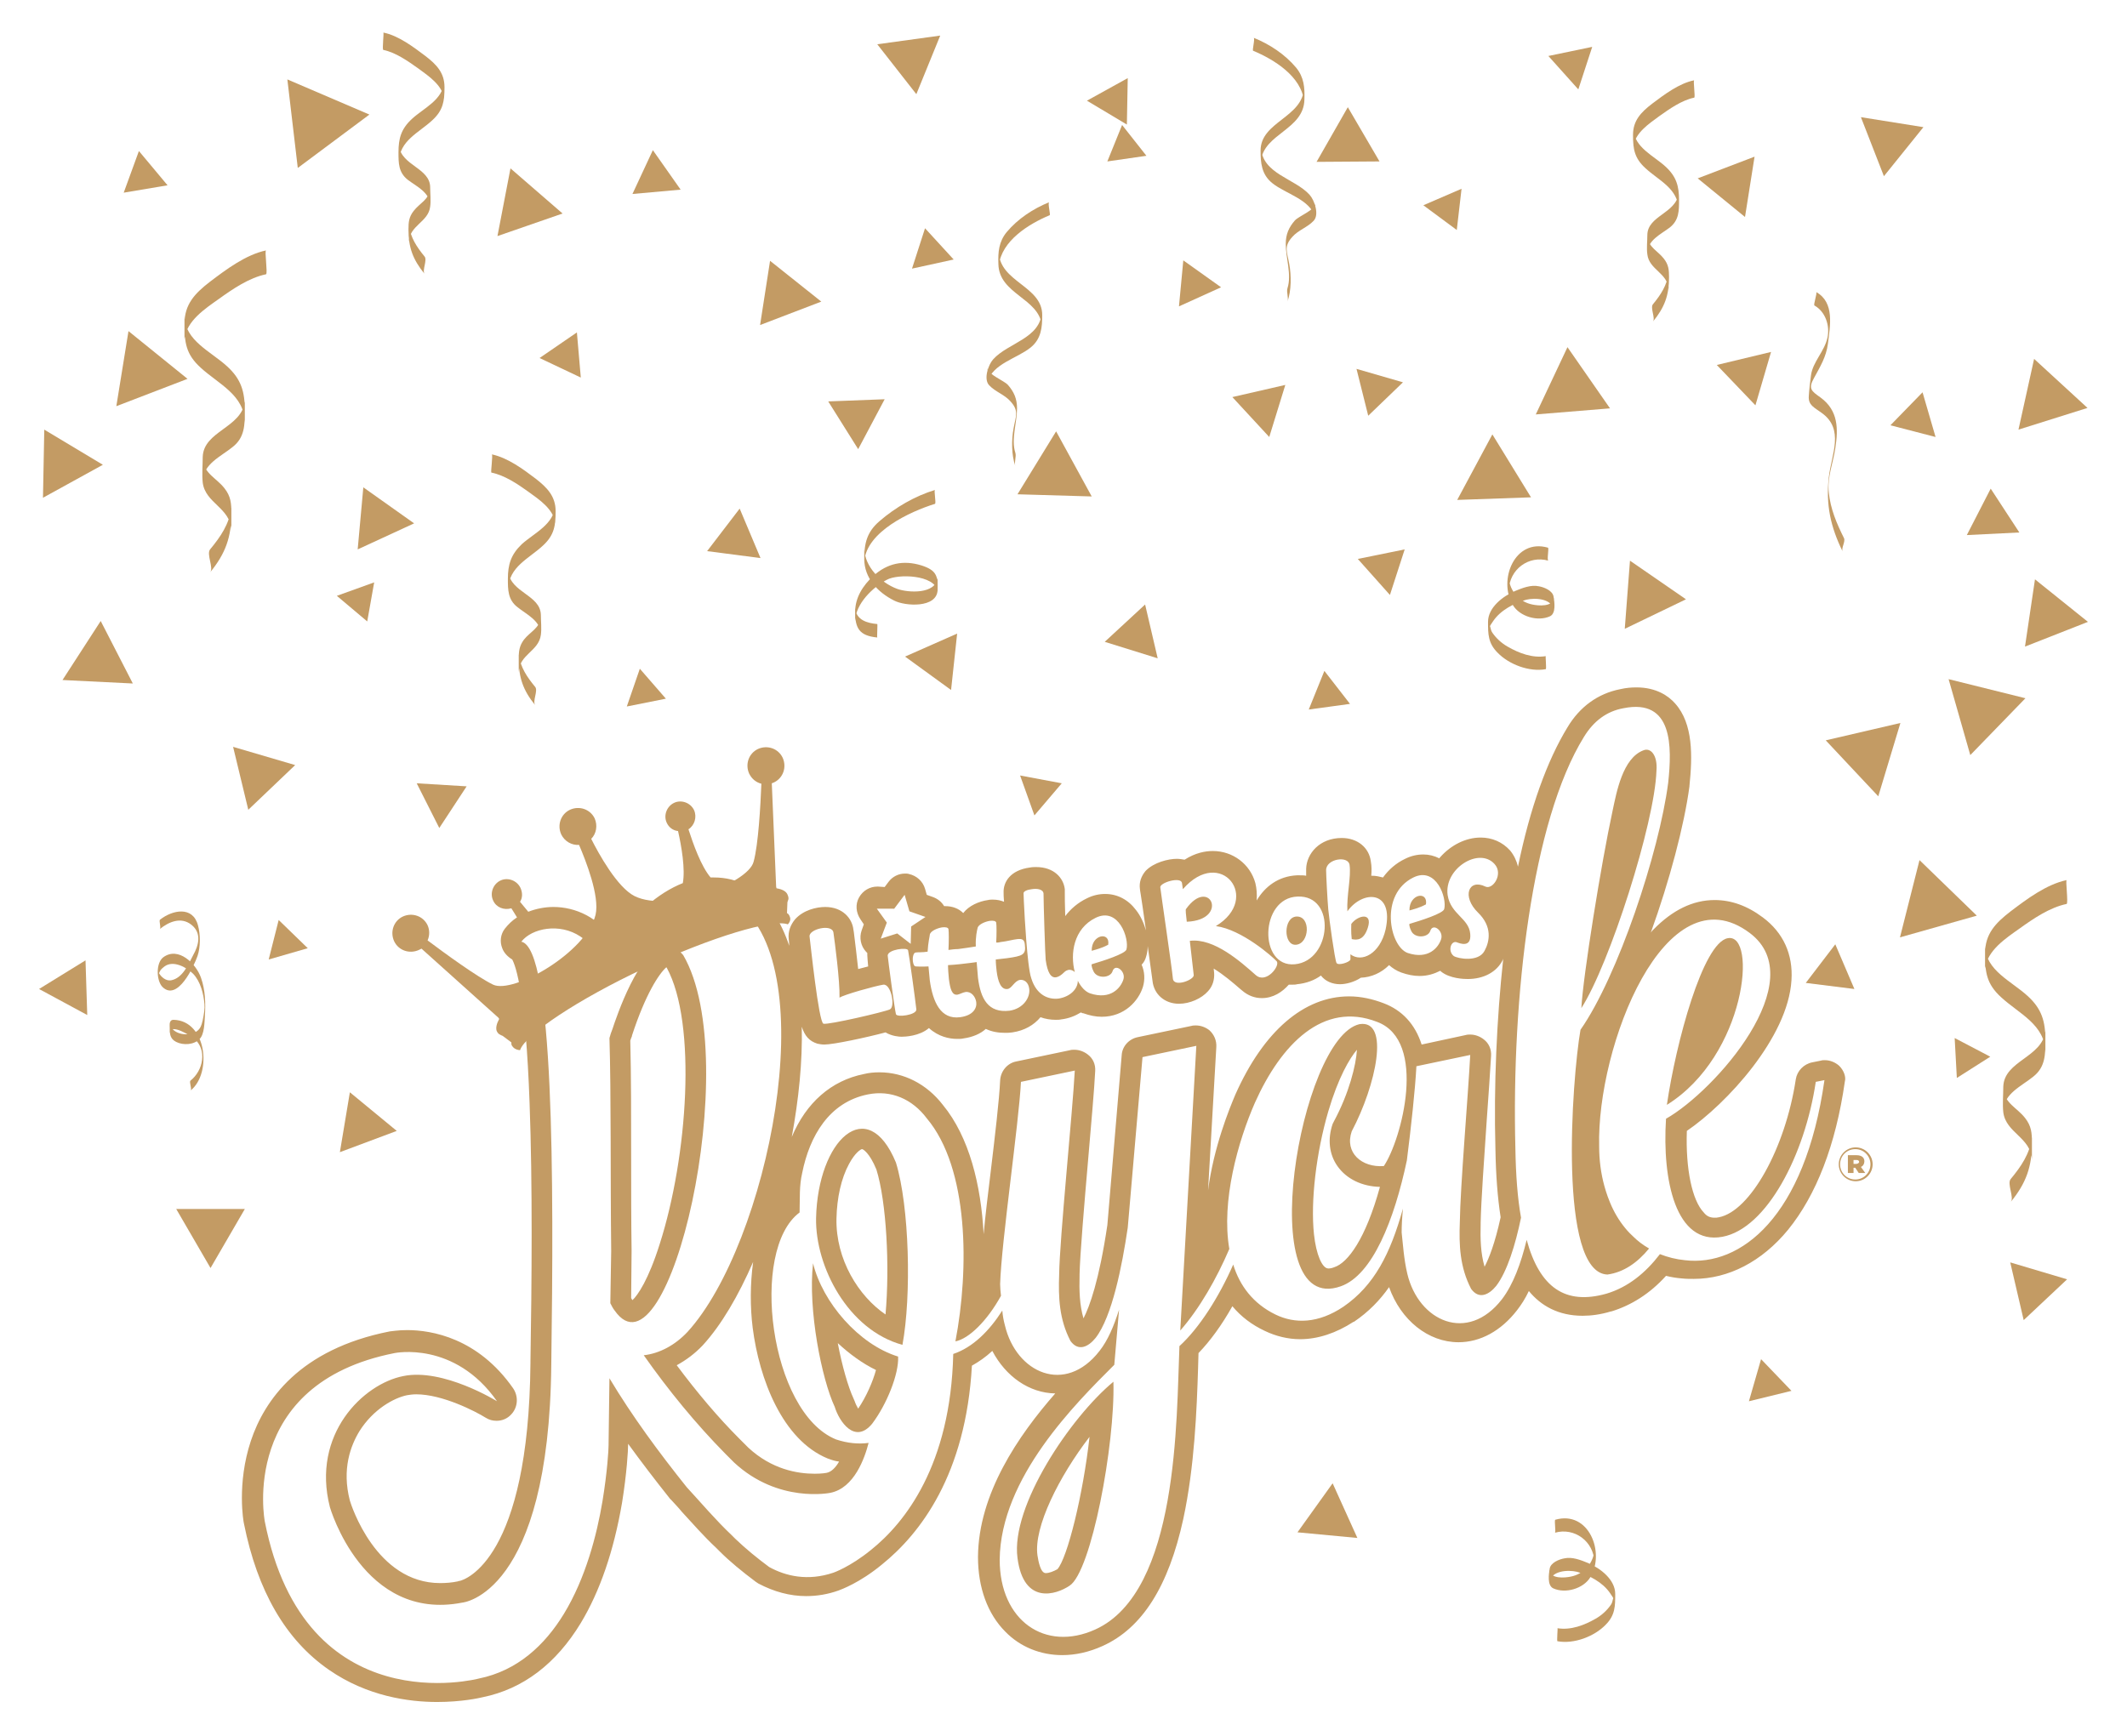 <?xml version="1.0" encoding="utf-8"?>
<!-- Generator: Adobe Illustrator 21.1.0, SVG Export Plug-In . SVG Version: 6.00 Build 0)  -->
<svg version="1.1" id="Layer_1" xmlns="http://www.w3.org/2000/svg" xmlns:xlink="http://www.w3.org/1999/xlink" x="0px" y="0px"
	 width="490px" height="400px" viewBox="0 0 490 400" style="enable-background:new 0 0 490 400;" xml:space="preserve">
<style type="text/css">
	.st0{fill:#C39B64;}
</style>
<g>
	<path class="st0" d="M181.8,210.9c-0.1-0.2-0.3-0.4-0.5-0.5l0.1-2.5c0.1-0.5,0.5-0.7,0-1.8c-0.3-0.7-1.2-1.2-2.5-1.4
		c0-0.1-0.1-0.2-0.1-0.4l-1-23.8c0.2-0.1,0.3-0.1,0.5-0.2c2.1-1,3-3.5,2-5.7c-1-2.1-3.5-3-5.7-2c-2.1,1-3,3.5-2,5.7
		c0.6,1.2,1.6,2,2.8,2.3c-0.2,5-0.7,14.1-1.8,18c-1.3,5-19.5,11.8-27.4,7.9c-4-2-8.3-9.8-10-13.2c1.2-1.2,1.5-3.1,0.8-4.7
		c-1-2.1-3.5-3-5.7-2c-2.1,1-3,3.5-2,5.7c0.8,1.6,2.4,2.5,4.1,2.4c1.5,3.5,4.8,11.8,3.8,16.1c-2.1,8.6-18.9,18.3-23.6,16.1
		c-3.7-1.8-11.1-7.2-15.1-10.2c0.5-1.1,0.5-2.4,0-3.5c-1-2.1-3.5-3-5.7-2c-2.1,1-3,3.5-2,5.7c1,2.1,3.5,3,5.7,2
		c0.2-0.1,0.4-0.2,0.6-0.3l17.7,15.9c0.1,0.1,0.1,0.2,0.2,0.3c-0.6,1.1-0.8,2-0.6,2.7c0.3,0.8,0.9,1,1.4,1.2l2,1.5
		c0,0.3,0,0.5,0.1,0.7c0.3,0.5,0.8,1,1.9,1.1c1.2-3.6,13.3-11.7,28.7-18.9c15.4-7.2,29.5-11.4,33-10.1
		C182.3,212.1,182.1,211.5,181.8,210.9z"/>
	<g>
		<path class="st0" d="M315.1,213.8c1.2-3.7-2.3-2.9-3.8-0.9c0,0-0.1,1.9,0.1,3.5C312.7,216.7,314.2,216.6,315.1,213.8z"/>
		<path class="st0" d="M251.5,219.1c0.9-0.3,2.1-0.5,3.8-1.4C255.8,214.6,251.4,215.3,251.5,219.1z"/>
		<path class="st0" d="M273.2,209.5c-0.1,0.1,0,1.4,0.2,2.9C283.3,212,278.7,201.8,273.2,209.5z"/>
		<path class="st0" d="M324.7,209.8c0.9-0.3,2.1-0.5,3.8-1.4C329,205.2,324.6,206,324.7,209.8z"/>
		<path class="st0" d="M298.6,217.7c3.1-0.3,3.4-6.6,0.1-6.5C295.6,211.3,295.6,218,298.6,217.7z"/>
		<path class="st0" d="M423.7,245.6c-0.9-0.8-2.1-1.3-3.3-1.3c-0.3,0-0.6,0-0.9,0.1l-2,0.4c-2,0.4-3.5,2-3.8,3.9
			c-2.4,15.9-10.5,30.4-17.7,31.8c-0.4,0.1-0.7,0.1-1,0.1c-1,0-1.8-0.3-2.5-1.2c-2.7-2.8-4.2-10.1-3.9-18.8
			c9.1-6.2,23.3-21.5,24.1-34.7c0.4-6-1.9-11-6.6-14.5c-3.6-2.7-7.3-4-11.1-4c-5,0-9.7,2.3-14.1,6.8c-0.2,0.2-0.4,0.4-0.6,0.7
			c4.3-11.9,7.7-24.7,8.9-33.7c0,0,0-0.1,0-0.1c0.7-6.8,0.9-14.3-3.3-19c-1.5-1.7-4.3-3.7-8.9-3.7h0c-1.2,0-2.4,0.1-3.7,0.4
			c-5.2,1-9.4,4.1-12.2,8.8c-4.7,7.7-8.6,18.5-11.4,32.1c-0.3-1.3-0.9-2.6-1.8-3.7c-1.8-2-4.2-3-6.8-3h0c-3.4,0-6.8,1.7-9.3,4.5
			c-0.1,0.1-0.2,0.2-0.2,0.3c-1.2-0.6-2.4-0.9-3.7-0.9c-1.4,0-2.8,0.3-4.2,1c-2.1,1-3.8,2.5-5.1,4.3c-0.8-0.2-1.6-0.4-2.5-0.4
			c-0.1,0-0.1,0-0.2,0c0.1-1.1,0.1-2.2-0.1-3.3c-0.4-3.2-3.1-5.4-6.7-5.4c-5.1,0-8.1,3.6-8.2,7.1c0,0.3,0,0.9,0,1.6
			c-0.5-0.1-1-0.1-1.6-0.1c-0.2,0-0.4,0-0.5,0c-4.3,0.2-7.4,2.6-9.3,5.8c0.1-1.4,0-2.8-0.3-4c-1.2-4.4-5.2-7.4-9.8-7.4
			c-1.7,0-4,0.4-6.5,2c-0.6-0.1-1.2-0.2-1.8-0.2c-1.9,0-5.3,0.8-7.2,2.8c-1,1.2-1.5,2.6-1.3,4.1c0,0.3,0.3,1.8,0.6,4
			c0.2,1.5,0.5,3.5,0.8,5.6c-0.5-1.7-1.2-3.3-2.3-4.7c-1.8-2.4-4.3-3.7-7.1-3.7c-1.4,0-2.8,0.3-4.2,1c-2.1,1-3.8,2.5-5,4.1
			c-0.1-2.5-0.1-4.7-0.1-5.5c0-0.2,0-0.4,0-0.6l0-0.1c-0.3-2.6-2.5-5.1-6.6-5.1c-0.4,0-0.9,0-1.4,0.1c-4.6,0.6-6.2,3.4-6.1,5.8
			c0,0.3,0,1.1,0.1,2.1c-0.7-0.3-1.6-0.5-2.6-0.5h0c-0.3,0-0.7,0-1.1,0.1c-2.1,0.3-4.4,1.3-5.7,3c-1-1-2.4-1.6-4.2-1.6
			c-0.1,0-0.2,0-0.2,0c-0.6-1-1.5-1.7-2.6-2.1l-1.4-0.5l-0.4-1.4c-0.5-1.7-1.9-3-3.7-3.4c-0.3-0.1-0.6-0.1-0.9-0.1
			c-1.5,0-2.9,0.7-3.8,1.9l-0.9,1.2l-1.5-0.1c-0.1,0-0.1,0-0.2,0c-1.7,0-3.3,0.9-4.2,2.5c-0.9,1.6-0.7,3.5,0.3,5l0.8,1.2l-0.5,1.4
			c-0.6,1.7-0.2,3.6,1,4.9c0.1,0.1,0.2,0.2,0.3,0.3c0,0.2,0,0.3,0,0.5c0,0.4,0.1,1.3,0.2,2.6c-0.7,0.2-1.5,0.4-2.3,0.6
			c-0.3-2.9-0.7-6-1-8.5l-0.1-0.6c-0.3-2.6-2.5-5.2-6.5-5.2c-2,0-5,0.7-6.9,2.8c-1.1,1.3-1.7,2.9-1.5,4.6c0,0.2,0.1,0.6,0.1,1.3
			c0,0.2,0,0.3,0.1,0.5c-2-6.1-5.1-10.7-9.2-13.7c-0.2-0.1-0.4-0.3-0.6-0.4c-2.4-1.3-4.9-1.9-7.6-1.9c-0.3,0-0.6,0-0.8,0
			c-2.2-2.6-4-7.7-5.1-11.1c1.4-0.9,2-2.8,1.3-4.4c-0.8-1.7-2.9-2.5-4.6-1.7c-1.7,0.8-2.5,2.9-1.7,4.6c0.5,1.1,1.5,1.8,2.6,1.9
			c0.8,3.5,1.7,8.8,1.1,12c-5.8,2.3-11.3,7.2-15.7,13.8c-3.4-6-9.2-8.3-14.1-8.3c-2,0-4,0.4-5.8,1.1c0,0,0,0,0,0
			c-0.7-0.8-1.3-1.6-1.9-2.3c0.6-0.9,0.6-2.1,0.1-3.2c-0.8-1.7-2.9-2.5-4.6-1.7c-1.7,0.8-2.5,2.9-1.7,4.6c0.7,1.6,2.5,2.3,4.2,1.8
			c0.4,0.6,0.8,1.3,1.3,2.1c-1.1,0.7-2,1.6-2.8,2.6c-1,1.3-1.2,3-0.6,4.5c0.4,1.1,1.3,2,2.3,2.6c0.8,1.5,3.1,7.7,4,33.1
			c0.7,18.7,0.5,41.6,0.2,59.5c0,0.1,0,0.3,0,0.4c-0.4,45.2-15,49.9-16.3,50.2c-0.2,0-0.2,0-0.4,0.1c-1.4,0.3-2.8,0.4-4.1,0.4
			c-14.8,0-20.5-18-20.8-19c-1.9-7.3,0.2-12.7,2.2-16c3.2-5.1,8-7.7,11-8.3c0.6-0.1,1.3-0.2,2.1-0.2c6,0,13.6,3.9,16,5.4
			c0.8,0.5,1.6,0.7,2.5,0.7c1.3,0,2.5-0.5,3.4-1.5c1.5-1.6,1.7-4.1,0.4-6c-8.1-11.6-18.8-13.4-24.4-13.4c-2.2,0-3.7,0.3-4,0.3
			c-20.8,4.1-28.9,15.9-32,25.2c-3.3,9.9-1.7,18.8-1.6,19.1c3.1,15.5,9.6,26.8,19.6,33.7c8.8,6.1,18.4,7.4,24.9,7.4
			c5.6,0,9.7-0.9,10.5-1.1c9.3-1.9,16.9-7.7,22.6-17.1c4.4-7.3,7.6-16.6,9.5-27.7c1.1-6.8,1.4-12.1,1.4-13.5c0,0,0-0.1,0-0.1
			c2.9,4,6.1,8.2,9.6,12.6c0.1,0.1,0.1,0.2,0.2,0.2c0.9,1,1.8,1.9,2.6,2.9c2.5,2.7,5,5.6,7.9,8.3c0.2,0.2,0.5,0.5,0.7,0.7l0.1,0.1
			c2.3,2.3,5.1,4.6,8.3,7c0.2,0.1,0.4,0.3,0.6,0.4c3.6,1.9,7.3,2.9,11,2.9c2.5,0,5-0.4,7.5-1.3c0.5-0.2,4.8-1.7,10-6
			c8.8-7.1,19.3-20.7,20.7-45.8c1.6-0.9,3.2-2,4.7-3.4c3.1,5.9,8.5,9.7,14.5,9.8c-8.5,9.7-17.7,23.1-17.8,37.7
			c0,7,2.2,13.1,6.3,17.2c3.4,3.5,8.1,5.4,13.1,5.4c3.1,0,6.2-0.7,9.3-2.1c9.1-4.1,15.2-13.7,18.6-29.3c2.6-12.1,3.1-25.2,3.4-34.7
			c0-1.2,0.1-2.4,0.1-3.5c2.7-2.8,5.4-6.5,7.8-10.8c2,2.4,4.5,4.3,7.5,5.7c2.5,1.2,5.3,1.9,8.1,1.9c4.1,0,8.3-1.4,12.3-4
			c0,0,0,0,0.1,0c3.4-2.3,6-5,8.1-8c2.7,7.6,9,12.7,16,12.7c5,0,9.8-2.6,13.5-7.4c1-1.3,1.9-2.7,2.7-4.4c2.8,3.4,6.8,5.7,12.4,5.7
			c2,0,4.2-0.3,6.5-1c0,0,0.1,0,0.1,0c4.6-1.4,8.9-4.1,12.6-8.2c1.2,0.3,2.4,0.5,3.7,0.6c0.9,0.1,1.8,0.1,2.7,0.1
			c8,0,15.7-4,21.7-11.3c6.5-8,11-19.5,13.1-34.2C425.3,248.2,424.8,246.7,423.7,245.6z M344.3,199.1c2.1,2.3-0.4,6-2.1,5.2
			c-3.9-1.9-5.5,2.3-1.7,6c3.3,3.2,2.7,6.6,1.5,8.8c-1.4,2.7-6.2,1.8-7.1,1.2c-1.4-1.1-0.7-3.5,0.6-3.2c0.8,0.3,3.5,1.4,3.2-1.9
			c-0.3-3.6-4.5-4.5-5.2-8.9C332.6,200.2,340.7,195.1,344.3,199.1z M325.6,202.2c5.3-2.6,7.8,4.8,7.1,7.3c-0.3,1-5.3,2.6-8,3.4
			c0,0-0.2,0.3,0.4,1.6c0.8,1.8,3.9,1.6,4.4,0c0.6-1.9,3.1,0,2.5,1.9c-0.6,1.9-2.9,4.8-7.7,3.2C320.1,218.1,317.7,206.1,325.6,202.2
			z M305.5,200.5c0-2.6,5.1-3.4,5.4-1.2c0.4,2.8-0.7,7-0.5,10.7c3.5-4.9,10.8-5,8.8,4.2c-1.3,5.6-5.5,7.7-8.1,5.7c0,0.7,0,1.1,0,1.2
			c-0.1,0.6-2.8,1.5-3.2,0.8c-0.4-0.7-1.7-10.2-1.9-12.3C305.8,207.4,305.5,201.6,305.5,200.5z M298.9,206.6
			c9-0.4,7.9,14.8-0.6,15.6C289.9,223,290.2,206.9,298.9,206.6z M272.3,203.5l0.2,1.4c8.7-10,18.2,2.1,7.6,8.5
			c6,0.8,13.1,7.1,14,8.1c0.9,1-2.4,5.3-4.8,3.2c-3.4-3-9.6-8.6-15.2-7.9l0.9,7.9c0.1,1.1-4.6,2.9-4.8,0.8c-0.2-2.3-2.8-20-2.9-21
			C267.1,203.4,272.1,201.9,272.3,203.5z M237.7,204.9c1.2-0.2,2.6,0,2.7,1l0,0.1c0,2.1,0.4,14.7,0.5,15.2c0.4,2.9,1.2,4.2,2.4,4
			c0.6-0.1,1.2-0.5,1.9-1.2c0.3-0.3,0.6-0.4,0.9-0.5c0.5-0.1,1.1,0.1,1.5,0.5c-1.1-4.2-0.3-10,4.8-12.5c5.3-2.6,7.8,4.8,7.1,7.3
			c-0.3,1-5.3,2.6-8,3.4c0,0-0.2,0.3,0.4,1.6c0.8,1.8,3.9,1.6,4.4,0c0.6-1.9,3.1,0,2.5,1.9c-0.6,1.9-2.9,4.8-7.7,3.2
			c-1.1-0.4-2.1-1.5-2.8-2.9c0,2-1.9,3.7-4.4,4.1c-2.4,0.3-5.1-0.8-6.3-4.6c-0.3-0.8-0.5-2.2-0.7-3.8c-0.7-5.9-1.1-15.2-1.1-15.8
			C235.7,205.4,236.7,205,237.7,204.9z M214.2,215.4c0.1-0.8,1.6-1.5,2.8-1.7c0.8-0.1,1.4,0,1.5,0.4c0.1,0.6,0.1,3,0,4.8
			c0.7-0.1,1.5-0.2,2.2-0.2c1.5-0.2,2.9-0.4,4.1-0.6c-0.1-2.2,0.3-3.8,0.4-4.2c0.1-0.8,1.6-1.5,2.8-1.7c0.8-0.1,1.4,0,1.5,0.4
			c0.1,0.6,0.1,2.8,0,4.6c0.3,0,0.6,0,0.9-0.1c1.7-0.2,3-0.6,4-0.7c1.1-0.1,1.6,0.1,1.7,1.3c0.3,2.3-0.5,2.6-4.1,3.1
			c-0.8,0.1-1.7,0.2-2.6,0.3c0,0.9,0.1,1.8,0.2,2.7c0.3,2.4,1,4.3,2.5,4.1c1-0.1,1.6-1.9,2.9-2.1c0.9-0.1,1.9,0.5,2.1,2
			c0.3,2-1.3,4.6-4.5,5.1c-5,0.6-6.7-2.8-7.3-7.6c-0.1-1.1-0.2-2.4-0.3-3.6l-1.5,0.2c-1.6,0.2-3.2,0.4-5.1,0.5c0,1,0.1,2.1,0.2,3.2
			c0.3,2.3,0.7,3.8,2,3.6c0.5-0.1,1.2-0.5,1.8-0.6c1.3-0.2,2.3,1,2.5,2.3c0.2,1.4-0.7,3.1-3.7,3.5c-4.5,0.6-6.3-3.5-7-8.5
			c-0.1-1-0.2-2.1-0.3-3.2c-1.8,0.1-2.7,0-2.9,0c-0.4,0-0.6-0.5-0.7-1.2c-0.1-0.8,0.1-1.9,0.6-2c0.4-0.1,1.6,0,2.8-0.2
			C213.8,217.2,214.2,215.7,214.2,215.4z M211.1,232.6c0.1,1.3-4.5,1.9-4.7,1.1c-0.3-1.1-1.8-12.4-1.9-13.5c0-1.4,4.6-2,4.7-1.2
			C209.5,220.4,210.9,230.7,211.1,232.6z M206,209.4l2.4-3.2l1.1,3.8l3.7,1.3l-3.3,2.2l-0.1,4l-3.1-2.4l-3.8,1.2l1.4-3.7l-2.3-3.2
			L206,209.4z M192,214.9c0.3,2.1,1.5,11.1,1.4,15c1-0.7,8.2-2.7,10.1-3c1.8-0.2,2.8,5.1,1.5,5.7c-1.3,0.6-14.2,3.6-15.3,3.3
			c-1.1-0.3-3-18.6-3.2-20.1C186.3,214.1,191.7,212.8,192,214.9z M184.7,236.6c0.7,2.1,1.7,3.3,3.6,3.9c0.5,0.1,1,0.2,1.6,0.2
			c2.1,0,9.6-1.6,14.1-2.8c1.5,0.9,3.2,1,3.7,1c0.7,0,4.1-0.1,6.3-2c2.2,2,4.7,2.5,6.5,2.5c0.5,0,1,0,1.4-0.1c2.2-0.3,4-1.1,5.2-2.2
			c1.5,0.7,3,0.9,4.4,0.9c0.6,0,1.1,0,1.7-0.1c2.8-0.4,5-1.7,6.5-3.5c1.1,0.4,2.3,0.6,3.5,0.6c0.4,0,0.9,0,1.3-0.1
			c1.7-0.2,3.2-0.8,4.5-1.6c0.2,0.1,0.4,0.2,0.6,0.2c1.4,0.5,2.8,0.8,4.2,0.8c5.3,0,8.5-3.7,9.5-6.9c0.5-1.7,0.4-3.5-0.3-5.1
			c0.6-0.6,0.9-1.3,1.1-2.1c0.2-0.7,0.3-1.4,0.3-2.2c0.5,3.7,1,7.2,1.1,8c0.3,3.1,2.8,5.3,6.1,5.3c2.5,0,5.2-1.2,6.7-2.9
			c1.1-1.2,1.5-2.7,1.4-4.2l-0.1-1c2.3,1.4,4.5,3.3,6,4.6l0.6,0.5c1.3,1.1,2.8,1.7,4.5,1.7c2.6,0,4.7-1.4,6.2-3.1c0.3,0,0.6,0,0.9,0
			c0.3,0,0.7,0,1-0.1c2.1-0.2,4-0.9,5.5-2c1,1.3,2.6,2,4.4,2c1.4,0,3.3-0.5,4.8-1.5c2.4-0.1,4.7-1.1,6.5-2.9
			c0.8,0.7,1.7,1.3,2.8,1.7c1.4,0.5,2.8,0.8,4.2,0.8c1.9,0,3.4-0.5,4.8-1.2c0.1,0.1,0.1,0.1,0.2,0.2c2,1.6,5.2,1.7,6.1,1.7
			c3.7,0,6.7-1.6,8.1-4.4c0-0.1,0.1-0.2,0.1-0.3c-1.5,13.9-2.2,29.2-1.8,43.9c0.1,6,0.5,11.2,1.2,15.7c-1.3,6-2.7,9.5-3.7,11.4
			c-0.9-3.1-1-6.3-0.9-10c0-0.1,0-0.1,0-0.2c0.1-4.9,0.8-14.8,1.4-23.6c0.4-5.7,0.8-11.1,1-14.8c0.1-1.5-0.5-2.9-1.7-3.8
			c-0.9-0.7-2-1.1-3.1-1.1c-0.3,0-0.7,0-1,0.1l-10.2,2.2c-1.5-4.7-4.5-7.9-8.7-9.5c-2.6-1-5.3-1.6-8-1.6c-10.4,0-19.7,8-26.2,22.6
			c-1.4,3.3-5,12.1-6.3,22.1l1.9-33c0.1-1.5-0.5-2.9-1.6-3.9c-0.9-0.7-2-1.1-3.1-1.1c-0.3,0-0.7,0-1,0.1l-12.4,2.6
			c-2,0.4-3.6,2.1-3.7,4.2l-3.3,39.1c-1.9,12.8-4.1,18.8-5.5,21.5c-0.9-3.1-1-6.3-0.9-10c0-0.1,0-0.1,0-0.2c0.1-4.5,1.1-16.3,2-26.7
			c0.7-8.2,1.4-16,1.6-20.1c0.1-1.5-0.5-2.9-1.7-3.8c-0.9-0.7-2-1.1-3.1-1.1c-0.3,0-0.7,0-1,0.1l-12.4,2.6c-2.1,0.4-3.6,2.3-3.7,4.4
			c-0.2,4.4-1.2,12.9-2.2,21.2c-0.6,4.9-1.2,9.8-1.6,14.2c-0.6-11.3-3.3-22.4-9.4-29.8c-3.7-4.8-9-7.5-14.6-7.5
			c-1.2,0-2.4,0.1-3.6,0.4c-7.5,1.5-13.3,6.6-16.6,14.5C184,253.3,184.9,244.6,184.7,236.6z M388.2,290.4c-2.1-0.2-4-0.7-5.8-1.4
			c-3.3,4.3-7.3,7.6-12.3,9.1c-9.5,2.7-15.4-1.4-18.4-12.4c-1.3,5.4-3.1,10.3-5.7,13.7c-7.9,10.2-19.2,5.1-21.8-5.9
			c-0.8-3.4-1-6.8-1.3-9.5c0-1.6,0.1-3.5,0.3-5.5c-2.9,10.4-6.6,17.7-13.7,22.6c-5.8,3.9-11.2,4-15.7,1.8c-5.1-2.5-8.2-6.6-9.7-11.5
			c-3.3,7.5-7.8,14.6-12.4,18.8l0,0.2c-0.7,16.3-0.1,56.4-19.4,65.1c-11.5,5.2-22-2-22-16.1c0.2-18.9,17.5-36,26.4-44.9l1.1-12.7
			c-1.2,3.8-2.6,7.1-4.5,9.5c-7.9,10.2-19.2,5.1-21.8-5.9c-0.3-1.1-0.5-2.2-0.6-3.4c-3,4.7-6.8,8.5-11.3,10
			c-0.6,25.6-11.1,38.9-19,45.2c-4.8,3.9-8.6,5.2-8.6,5.2c-5.9,2-11,0.8-14.8-1.3c-2.7-2-5.4-4.2-7.8-6.5c-0.3-0.3-0.6-0.6-0.8-0.8
			c-3.8-3.6-6.9-7.3-10.4-11.1c-6.4-8-12.6-16.4-17.8-25.1l-0.2,15.1l0,0.3c0,1.1-0.3,6.2-1.4,12.9c-1.3,7.8-3.9,17.8-8.9,26
			c-4.4,7.2-10.7,13.1-19.6,14.9c0,0-40.1,10.6-49.3-36.2c0,0-6.1-31.7,29.9-38.8c0,0,13.8-2.9,23.6,11.1c0,0-12.4-7.7-21.6-5.8
			c-9.2,1.8-21.2,13.4-16.9,30.2c0,0,7.6,26.5,30.5,22c0,0,20-1.7,20.5-54.9l0,0c0.6-42.6,0.6-95.9-6.9-97.4
			c2.4-3.1,8.8-4.4,13.6-1.2c2.4,1.6,4.3,4.5,5,7.1c0.1,0.5,0.2,1.1,0.4,1.7c0.1,0.7,4.1-0.5,4.5-1.4c2.2-4,5.3-8.3,9.8-11.8
			c5.5-4.3,11.5-5.8,16.5-3.1c20.1,14.9,6.9,78.4-11.5,98.6c-2.9,3.1-6.5,5-10.1,5.4c5.7,8.1,12,15.8,18.8,22.7c0.3,0.3,0.7,0.7,1,1
			c0,0,0,0,0,0c0.3,0.3,0.7,0.7,1,1c10.2,9.5,22.2,7,22.2,7c5.5-1.1,7.9-8,8.8-11.5c-2.3,0.3-4.8,0.1-7.5-0.8
			c-15.3-6.2-20-43.7-8.4-52.3c0.1-3.4-0.1-6.1,0.6-9.1c1.7-8.5,6.2-16.3,15.1-18.1c5.4-1.1,10.3,1.1,13.6,5.5
			c9.7,11.5,9.8,34.7,6.6,51.4c3.1-0.6,7.3-4.7,10.5-10.5c-0.1-0.9-0.2-1.9-0.2-2.7c0.3-9.8,4.3-36.9,4.8-46.6l12.4-2.6
			c-0.5,9.5-3.5,38.8-3.6,47c-0.2,5.2,0,10.3,2.6,15.3c1.8,2.5,4.1,1.4,5.8-0.7c3.8-4.9,6.1-16.6,7.4-25.4l3.4-39.3l12.4-2.6
			l-3.7,65.6c4.4-5,8.4-12,11.3-18.8c-1.9-11,2-24.8,5.9-33.7c6-13.4,15.7-23.5,28.2-18.6c11.6,4.4,5.6,27.1,1.5,33.2
			c-5.1,0.4-9.1-3.1-7.4-8c5.6-10.6,8.9-25.8,1.8-24.7c-13.8,3.1-24.7,67.7-4.3,60.4c7.3-2.6,12.3-15.3,15.2-29
			c1-7.9,1.9-16.2,2.2-21.7l12.4-2.6c-0.5,9.5-2.3,30.4-2.4,38.6c-0.2,5.2,0,10.3,2.6,15.3c1.8,2.5,4.1,1.4,5.8-0.7
			c2.5-3.3,4.4-9.4,5.7-15.7c-0.8-4.5-1.2-9.8-1.3-16c-0.9-34.9,3.8-75.4,15.8-94.8c2.2-3.6,5.2-5.9,9.1-6.6
			c11.4-2.3,11.2,8.8,10.3,17.2c-2.1,16.1-11.6,44.6-20.2,56.9c-2,11.5-5.2,56,6.2,56.4c3.7-0.5,6.9-2.7,9.6-6
			c-1.4-0.8-2.6-1.7-3.7-2.8c-1.1-1-1.8-1.9-1.8-1.9c-1.4-1.7-2.6-3.7-3.5-5.9c-0.8-1.9-1.3-3.8-1.3-3.8c-0.8-2.9-1.2-6-1.2-9.1
			c-0.6-23.1,15.3-63.8,34.7-49.2c14.5,10.9-8,36.4-19.3,42.8c-0.9,14.1,2.2,29.2,13,27.2c10.2-1.9,19-18.9,21.5-35.7l2-0.4
			C415.8,280.6,400.9,291.9,388.2,290.4z M173.4,306c1.5,11.7,6.8,25.8,17.3,30.1c0.1,0,0.2,0.1,0.3,0.1c0.8,0.3,1.5,0.5,2.3,0.6
			c-0.8,1.4-1.8,2.4-2.9,2.6c0,0-1,0.2-2.7,0.2c-4,0-9.9-1-15.3-6c-0.2-0.2-0.3-0.3-0.5-0.5c-0.2-0.2-0.3-0.3-0.5-0.5c0,0,0,0,0,0
			l-0.4-0.4c-0.2-0.2-0.4-0.4-0.6-0.6c-5-5-9.8-10.7-14.5-17c2.2-1.2,4.2-2.7,6-4.6c4.3-4.7,8.2-11.4,11.6-19.2
			C172.8,295.9,172.8,301.2,173.4,306z M308.1,268.7c2.1,3,5.7,4.7,9.8,4.8c-3.3,12-7.4,17.5-10.5,18.5c-0.7,0.3-1.2,0.3-1.4,0.3
			c-1.4,0-2.8-3.2-3.3-7.9c-0.8-7.6,0.5-18.7,3.3-28.3c2.3-7.8,4.9-12.2,6.6-14.2c-0.2,3.5-1.8,10-5.3,16.5
			c-0.1,0.2-0.2,0.4-0.3,0.6C305.8,262.5,306.2,266,308.1,268.7z"/>
		<path class="st0" d="M427.5,264.4c-2.2,0-3.9,1.8-3.9,3.9v0c0,2.1,1.7,3.9,3.9,3.9c2.2,0,3.9-1.8,3.9-3.9v0
			C431.4,266.2,429.7,264.4,427.5,264.4z M430.9,268.3c0,1.9-1.5,3.5-3.5,3.5c-2,0-3.5-1.6-3.5-3.5v0c0-1.9,1.5-3.5,3.5-3.5
			C429.4,264.8,430.9,266.4,430.9,268.3L430.9,268.3z"/>
		<path class="st0" d="M429.5,267.6c0-0.9-0.7-1.4-1.8-1.4h-2v4.1h1.3v-1.2h0.4l0.8,1.2h1.5l-1-1.4
			C429.2,268.7,429.5,268.2,429.5,267.6z M427.6,268.2H427v-0.9h0.7c0.4,0,0.6,0.2,0.6,0.5C428.2,268,428,268.2,427.6,268.2z"/>
		<path class="st0" d="M398,216.2c-5.7,1.1-11.9,24-14,38.4C402.3,243.2,404.9,214.8,398,216.2z"/>
		<path class="st0" d="M378.6,172.9c-4.8,1.8-6.2,9.7-7.1,13.9c-2.6,12-6.8,38-7.2,45.5c6.5-10.1,16.9-42.6,17.3-54.7
			C381.9,174.1,380.3,172.2,378.6,172.9z"/>
		<path class="st0" d="M157.4,220.1c-1.2-1.4-2.3-2.1-4-2.4c-6.3,1.3-11.4,16.7-12.3,19.4c-0.3,0.7-0.5,1.4-0.7,2.1
			c0.4,13.1,0.2,31.4,0.4,49.1l-0.2,12c0.3,0.6,0.6,1.2,1,1.7C154,319.7,171.6,244.5,157.4,220.1z M145.7,299.6
			c-0.1-0.1-0.1-0.2-0.2-0.3c0-0.1-0.1-0.1-0.1-0.2l0.1-10.8c0,0,0-0.1,0-0.1c-0.1-7-0.1-14.1-0.1-20.9c0-10.1,0-19.7-0.2-27.5
			c0.1-0.2,0.1-0.4,0.2-0.6c0.1-0.2,0.2-0.4,0.2-0.6c3.1-9.5,6.2-14.2,7.9-15.7c0,0,0,0,0.1,0.1c7,12.8,4.8,43.6-1.6,63.6
			C149.4,294.9,146.9,298.5,145.7,299.6z"/>
		<path class="st0" d="M187.3,291.1c-1.2,10.7,2,26.7,5,33.1c1,3.3,4.6,8.7,8.6,3.9c3.4-4.5,6.2-11.5,6-15.5
			C197.8,309.8,189.5,300.1,187.3,291.1z M197.7,324.6c-0.3-0.5-0.6-1.1-0.8-1.7c-0.1-0.2-0.2-0.5-0.3-0.7
			c-1.2-2.6-2.6-7.4-3.6-12.7c2.7,2.5,5.7,4.7,8.8,6.2C201.1,318.3,199.6,321.8,197.7,324.6z"/>
		<path class="st0" d="M188,280.7c-0.2,11.2,7.4,25.8,19.9,29.2c2.1-11.3,1.6-31.9-1.5-42C199.8,251.9,188.4,262.7,188,280.7z
			 M204,302.9c-6.2-4.2-11.5-12.7-11.3-22.1c0.1-4.8,1.1-9.3,2.9-12.6c1.4-2.6,2.7-3.4,3-3.4c0.2,0,1.7,0.8,3.3,4.7
			C204.2,276.9,205,291.7,204,302.9z"/>
		<path class="st0" d="M234.4,359c1.4,10.9,8.9,8.5,12,6.4c5-3.2,10.5-32.5,10.1-47C246.6,326.6,232.8,347.1,234.4,359z
			 M243.6,361.6c-0.9,0.5-1.9,0.9-2.7,0.9c-1.2,0-1.7-2.8-1.9-4.1c-0.9-6.5,5-18.2,12-27.3C249.5,344.5,245.9,359,243.6,361.6z"/>
	</g>
	<g>
		<g>
			<polygon class="st0" points="450.3,239.2 458.5,243.5 450.8,248.4 			"/>
		</g>
		<g>
			<polygon class="st0" points="455.4,211 437.7,216 442.2,198.2 			"/>
		</g>
		<g>
			<polygon class="st0" points="374.3,144.9 375.5,129.2 388.4,138.1 			"/>
		</g>
		<g>
			<polygon class="st0" points="453.1,123.3 458.6,112.6 465.2,122.7 			"/>
		</g>
		<g>
			<polygon class="st0" points="402,50 391.1,41.1 404.2,36.1 			"/>
		</g>
		<g>
			<polygon class="st0" points="370.9,94.1 353.8,95.5 361.1,80 			"/>
		</g>
		<g>
			<polygon class="st0" points="327.9,47.3 336.7,43.5 335.6,53 			"/>
		</g>
		<g>
			<polygon class="st0" points="283.9,91.5 296.1,88.7 292.4,100.7 			"/>
		</g>
		<g>
			<polygon class="st0" points="250.4,23.2 259.8,18 259.6,28.7 			"/>
		</g>
		<g>
			<polygon class="st0" points="234.4,113.9 243.3,99.4 251.5,114.4 			"/>
		</g>
		<g>
			<polygon class="st0" points="177.4,60.1 189.2,69.5 175.1,74.9 			"/>
		</g>
		<g>
			<polygon class="st0" points="129.6,49.2 114.6,54.4 117.6,38.8 			"/>
		</g>
		<g>
			<polygon class="st0" points="32,34.8 38.6,42.7 28.5,44.4 			"/>
		</g>
		<g>
			<polygon class="st0" points="95.4,120.6 82.4,126.6 83.7,112.3 			"/>
		</g>
		<g>
			<polygon class="st0" points="43.2,87.3 26.8,93.6 29.6,76.3 			"/>
		</g>
		<g>
			<polygon class="st0" points="14.4,156.7 23.2,143.1 30.6,157.5 			"/>
		</g>
		<g>
			<polygon class="st0" points="9,227.9 19.7,221.3 20.1,233.9 			"/>
		</g>
		<g>
			<polygon class="st0" points="175.2,128.6 162.9,127 170.4,117.2 			"/>
		</g>
		<g>
			<polygon class="st0" points="48.5,292.2 40.6,278.6 56.4,278.6 			"/>
		</g>
	</g>
	<g>
		<polygon class="st0" points="298.9,353.1 307,341.8 312.7,354.4 		"/>
	</g>
	<g>
		<polygon class="st0" points="416,226.5 422.8,217.6 427.2,227.9 		"/>
	</g>
	<g>
		<polygon class="st0" points="448.9,156.5 466.6,160.9 453.9,174 		"/>
	</g>
	<g>
		<polygon class="st0" points="445.9,100.7 435.5,98 442.9,90.4 		"/>
	</g>
	<g>
		<polygon class="st0" points="465,99 468.6,82.7 480.9,94 		"/>
	</g>
	<g>
		<polygon class="st0" points="301.5,163.5 305.1,154.6 311,162.2 		"/>
	</g>
	<g>
		<polygon class="st0" points="443.1,29.3 434,40.6 428.7,27 		"/>
	</g>
	<g>
		<polygon class="st0" points="356.7,12.9 366.8,10.8 363.6,20.6 		"/>
	</g>
	<g>
		<polygon class="st0" points="303.3,37.3 310.5,24.7 317.8,37.2 		"/>
	</g>
	<g>
		<polygon class="st0" points="272.6,60 281.3,66.2 271.6,70.6 		"/>
	</g>
	<g>
		<polygon class="st0" points="213.1,52.6 219.7,59.8 210.1,61.9 		"/>
	</g>
	<g>
		<polygon class="st0" points="211.1,21.7 202.1,10.2 216.6,8.2 		"/>
	</g>
	<g>
		<polygon class="st0" points="145.7,44.7 150.4,34.6 156.8,43.7 		"/>
	</g>
	<g>
		<polygon class="st0" points="85.1,26.4 68.6,38.7 66.2,18.3 		"/>
	</g>
	<g>
		<polygon class="st0" points="254.5,147.9 263.8,139.3 266.7,151.7 		"/>
	</g>
	<g>
		<polygon class="st0" points="70.9,218.5 61.9,221.1 64.2,212 		"/>
	</g>
	<g>
		<g>
			<polygon class="st0" points="96,180.5 107.5,181.2 101.2,190.8 			"/>
		</g>
		<g>
			<polygon class="st0" points="80.6,251.7 91.4,260.6 78.3,265.5 			"/>
		</g>
		<g>
			<polygon class="st0" points="23.7,107.1 9.9,114.7 10.2,99 			"/>
		</g>
		<g>
			<polygon class="st0" points="153.4,161 144.4,162.8 147.4,154.1 			"/>
		</g>
		<g>
			<polygon class="st0" points="404.4,93.4 395.5,84.1 408,81.1 			"/>
		</g>
		<g>
			<polygon class="st0" points="77.6,137.3 86.2,134.2 84.6,143.2 			"/>
		</g>
		<g>
			<polygon class="st0" points="133.8,87 124.3,82.5 132.9,76.6 			"/>
		</g>
		<g>
			<polygon class="st0" points="258.5,28.8 264.1,35.9 255.1,37.2 			"/>
		</g>
		<g>
			<polygon class="st0" points="197.7,103.5 190.8,92.5 203.8,92 			"/>
		</g>
		<g>
			<polygon class="st0" points="405.7,313.2 412.7,320.5 402.9,322.9 			"/>
		</g>
		<g>
			<polygon class="st0" points="315.2,95.8 312.5,85 323.2,88.1 			"/>
		</g>
		<g>
			<polygon class="st0" points="352.7,114.6 335.7,115.2 343.8,100.1 			"/>
		</g>
		<g>
			<polygon class="st0" points="481,143.3 466.5,149 468.8,133.5 			"/>
		</g>
		<g>
			<polygon class="st0" points="238.3,187.9 235,178.7 244.6,180.5 			"/>
		</g>
		<g>
			<polygon class="st0" points="420.6,170.6 437.8,166.6 432.7,183.5 			"/>
		</g>
		<g>
			<polygon class="st0" points="320.2,137.1 312.8,128.8 323.6,126.6 			"/>
		</g>
		<g>
			<polygon class="st0" points="476.2,294.8 466.2,304.2 463.1,290.9 			"/>
		</g>
		<g>
			<polygon class="st0" points="68,176.3 57.2,186.6 53.7,172.1 			"/>
		</g>
		<g>
			<polygon class="st0" points="219.1,159 208.5,151.3 220.5,146 			"/>
		</g>
	</g>
	<g>
		<path class="st0" d="M215.4,112.9c-4.6,1.4-9.1,4-12.8,7.2c-2.9,2.5-3.5,5.1-3.5,8.7c0,4.4,3.1,7.7,6.9,9.6
			c2.5,1.3,9.9,1.8,10-2.5c0.1-3.2-0.3-4.5-3.7-5.6c-4.2-1.3-7.9-0.5-11.1,2.4c-2.4,2.2-4.2,5-4.2,8.3c0,3.7,0.9,5.5,5.1,5.9
			c-0.1,0,0.1-3.1,0-3.1c-2.3-0.2-4.8-0.9-5.1-3.6c0,1,0,1.9,0,2.9c0.1-4,4.1-7.8,7.3-9.5c2.5-1.4,11-1.2,11.7,2.6c0-1,0-2.1,0-3.1
			c-0.4,3.9-6.8,3.5-9.3,2.6c-3.8-1.4-7.5-5.1-7.6-9.3c0,1,0,1.9,0,2.9c0.6-6.8,10.5-11.4,16.3-13.2
			C215.7,115.9,215.1,113,215.4,112.9L215.4,112.9z"/>
	</g>
	<g>
		<path class="st0" d="M288.8,8.7c3.7,1.5,7.2,3.8,9.8,6.9c1.8,2.2,2,4.6,1.9,7.3c-0.1,7-9.4,7.9-10,14.2c0-1,0-2.1,0-3.1
			c0.3,6.1,7.8,7.1,11.2,10.9c1.1,1.2,2.3,4.6,0.9,6c-1.4,1.5-3.5,2.1-4.9,3.7c-2,2.2-1.2,3.4-0.7,6.2c0.5,2.7,0.5,6.1-0.4,8.7
			c0.3-0.9-0.3-2.2,0-3.1c1-3.1-0.4-6.9-0.4-10.2c0-2.2,0.7-3.8,2.1-5.4c0.9-1,4.6-2.4,4.7-3.8c0,1,0,2.1,0,3.1
			c-1.2-4.2-6.8-5.4-9.9-7.9c-2.5-2-2.7-4.7-2.7-7.5c0-6.7,9.8-7.6,10-14.5c0,1,0,2.1,0,3.1c-0.6-5.7-6.9-9.6-11.7-11.6
			C288.4,11.7,289.2,8.8,288.8,8.7L288.8,8.7z"/>
	</g>
	<g>
		<path class="st0" d="M241.7,46.6c-3.7,1.5-7.2,3.8-9.8,6.9c-1.8,2.2-2,4.6-1.9,7.3c0.1,7,9.4,7.9,10,14.2c0-1,0-2.1,0-3.1
			c-0.3,6.1-7.8,7.1-11.2,10.9c-1.1,1.2-2.3,4.6-0.9,6c1.4,1.5,3.5,2.1,4.9,3.7c2,2.2,1.2,3.4,0.7,6.2c-0.5,2.7-0.5,6.1,0.4,8.7
			c-0.3-0.9,0.3-2.2,0-3.1c-1-3.1,0.4-6.9,0.4-10.2c0-2.2-0.7-3.8-2.1-5.4c-0.9-1-4.6-2.4-4.7-3.8c0,1,0,2.1,0,3.1
			c1.2-4.2,6.8-5.4,9.9-7.9c2.5-2,2.7-4.7,2.7-7.5c0-6.7-9.8-7.6-10-14.5c0,1,0,2.1,0,3.1c0.6-5.7,6.9-9.6,11.7-11.6
			C242.1,49.6,241.3,46.8,241.7,46.6L241.7,46.6z"/>
	</g>
	<g>
		<path class="st0" d="M356.6,126.2c-7.7-2.2-11.5,7.5-8.1,13.2c1.6,2.7,5.8,3.9,8.6,2.6c1.4-0.7,1-3.3,0.8-4.5
			c-0.2-1.4-2.2-2.2-3.4-2.4c-1.8-0.4-3.8,0.4-5.5,1.1c-2.8,1.2-6.2,3.8-6.2,7.1c0,2.8,0,4.9,2.2,7.1c2.6,2.7,7.3,4.5,11.1,3.8
			c0.2,0-0.1-3,0-3c-3.1,0.5-6.2-0.7-8.8-2.2c-1.4-0.8-2.6-1.9-3.5-3.2c-0.6-0.8-0.4-2.4-0.8-0.8c0.1-0.7,0.6-1.3,1-1.9
			c1.7-2.5,4.8-4.1,7.6-4.9c2.1-0.5,6.1-0.3,6.4,2.6c0-1,0-2,0-3c-0.3,2.1-3.6,1.8-5,1.5c-3-0.6-5.2-3.1-5.4-6.1c0,0.9,0,1.9,0,2.8
			c0.1-4.8,4.6-8.1,9.1-6.8C356.3,129.1,356.9,126.3,356.6,126.2L356.6,126.2z"/>
	</g>
	<g>
		<path class="st0" d="M358.3,350.2c7.7-2.2,11.5,7.5,8.1,13.2c-1.6,2.7-5.8,3.9-8.6,2.6c-1.4-0.7-1-3.3-0.8-4.5
			c0.2-1.4,2.2-2.2,3.4-2.4c1.8-0.4,3.8,0.4,5.5,1.1c2.8,1.2,6.2,3.8,6.2,7.1c0,2.8,0,4.9-2.2,7.1c-2.6,2.7-7.3,4.5-11.1,3.8
			c-0.2,0,0.1-3,0-3c3.1,0.5,6.2-0.7,8.8-2.2c1.4-0.8,2.6-1.9,3.5-3.2c0.6-0.8,0.4-2.4,0.8-0.8c-0.1-0.7-0.6-1.3-1-1.9
			c-1.7-2.5-4.8-4.1-7.6-4.9c-2.1-0.5-6.1-0.3-6.4,2.6c0-1,0-2,0-3c0.3,2.1,3.6,1.8,5,1.5c3-0.6,5.2-3.1,5.4-6.1c0,0.9,0,1.9,0,2.8
			c-0.1-4.8-4.6-8.1-9.1-6.8C358.5,353.1,358,350.3,358.3,350.2L358.3,350.2z"/>
	</g>
	<g>
		<path class="st0" d="M36.8,214.1c2.1-1.7,4.9-2.9,7.3-1c2.4,1.9,1.7,4.7,0.4,7c-1.1,2.1-2.4,5.3-5.1,5.8c-1.2,0.2-2.3-0.8-2.8-1.7
			c-0.2-0.6-0.2-0.5-0.1,0.4c0.1-0.3,0.2-0.5,0.3-0.7c0.2-0.5,0.6-0.8,1.1-1.2c2-1.5,5.1,0.2,6.6,1.7c1.7,1.8,2.4,4.6,2.6,7
			c0.1,1-0.1,2.2-0.4,3.7c-0.3,1.3-0.6,2.2-1.8,2.8c-2,1-5.5,0.3-5.8-2.2c0,0.8,0,1.5,0,2.3c0.2-2.3,4.8,0.7,5.6,1.3
			c3.1,2.6,2.1,7.4-0.8,9.7c-0.4,0.3,0.4,2,0,2.3c5-4,3.7-16.1-3.9-16.3c-1.1,0-0.9,1.2-0.9,1.9c0,1.4,0.1,2.5,1.5,3.2
			c1.6,0.8,4.1,0.7,5.4-0.7c1.1-1.1,1.1-3.8,1.2-5.2c0.2-3,0.1-6.1-0.9-8.9c-1.1-3.2-5.2-7.3-8.7-4.7c-1.7,1.3-1.6,5.3-0.2,6.8
			c3.5,3.5,7.3-4.8,8.1-7.1c0.7-2,0.7-5,0.1-7.1c-1.2-4.5-5.9-3.5-8.7-1.3C36.5,212.1,37.2,213.8,36.8,214.1L36.8,214.1z"/>
	</g>
	<g>
		<path class="st0" d="M418,70.4c2.5,1.4,3.6,4.6,3,7.4c-0.7,3.2-3.4,5.6-3.8,8.7c-0.2,1.5-0.4,3.1-0.5,4.7
			c-0.2,2.2,1.3,2.7,2.9,3.9c5.4,3.8,2.3,9.6,1.7,14.9c-0.7,6.3,0.4,11.4,3.2,17.1c-0.4-0.8,0.7-2.3,0.3-3.1
			c-1.7-3.4-3.1-6.7-3.5-10.5c-0.4-3.5,1-6.8,1.5-10.2c0.7-4.5,0.7-8.7-3.4-11.7c-2.1-1.5-2.9-2-1.5-4.5c1.4-2.6,2.8-4.8,3.2-7.9
			c0.5-4.1,1.6-9.5-2.7-11.9C418.7,67.5,417.7,70.2,418,70.4L418,70.4z"/>
	</g>
	<g>
		<path class="st0" d="M61.3,57.7c-4.7,1-9.2,4.4-12.9,7.2c-3.5,2.7-5.9,5.2-5.9,9.7c0,4.3,0.3,7,3.7,10.1
			c4.1,3.8,10.2,6.3,10.2,12.8c0-1.7,0-3.3,0-5c-0.7,6.1-9.5,6.8-9.7,12.8c0,1.9-0.2,4,0,5.9c0.6,4.8,6.4,5.8,6.6,11
			c0-1.7,0-3.5,0-5.2c-0.5,3.8-2.5,6.7-4.9,9.6c-0.9,1.1,0.9,4.3,0,5.3c3.6-4.4,4.9-8.2,4.9-13.6c0-2.3-0.1-3.9-1.6-5.8
			c-1.9-2.4-4.6-3.3-5-6.6c0,1.7,0,3.3,0,5c0.1-4,4.2-5.7,6.9-7.9c2.8-2.2,2.8-5.1,2.8-8.4c0-4.3-0.8-7.2-4.1-10.2
			c-3.7-3.4-9.7-5.9-9.8-11.5c0,1.7,0,3.5,0,5.2c0.5-4.2,4.8-7,7.9-9.2c3.2-2.3,7-4.9,10.9-5.7C61.7,62.9,60.9,57.7,61.3,57.7
			L61.3,57.7z"/>
	</g>
	<g>
		<path class="st0" d="M476.1,202.8c-4.7,1-9.2,4.4-12.9,7.2c-3.5,2.7-5.9,5.2-5.9,9.7c0,4.3,0.3,7,3.7,10.1
			c4.1,3.8,10.2,6.3,10.2,12.8c0-1.7,0-3.3,0-5c-0.7,6.1-9.5,6.8-9.7,12.8c0,1.9-0.2,4,0,5.9c0.6,4.8,6.4,5.8,6.6,11
			c0-1.7,0-3.5,0-5.2c-0.5,3.8-2.5,6.7-4.9,9.6c-0.9,1.1,0.9,4.3,0,5.3c3.6-4.4,4.9-8.2,4.9-13.6c0-2.3-0.1-3.9-1.6-5.8
			c-1.9-2.4-4.6-3.3-5-6.6c0,1.7,0,3.3,0,5c0.1-4,4.2-5.7,6.9-7.9c2.8-2.2,2.8-5.1,2.8-8.4c0-4.3-0.8-7.2-4.1-10.2
			c-3.7-3.4-9.7-5.9-9.8-11.5c0,1.7,0,3.5,0,5.2c0.5-4.2,4.8-7,7.9-9.2c3.2-2.3,7-4.9,10.9-5.7C476.5,208,475.8,202.8,476.1,202.8
			L476.1,202.8z"/>
	</g>
	<g>
		<path class="st0" d="M390.3,18.5c-3.5,0.7-6.9,3.3-9.7,5.4c-2.6,2-4.4,3.9-4.4,7.2c0,3.2,0.3,5.3,2.8,7.6c3.1,2.9,7.6,4.7,7.7,9.6
			c0-1.2,0-2.5,0-3.7c-0.6,4.6-7.2,5.1-7.2,9.6c0,1.4-0.2,3,0,4.4c0.4,3.6,4.8,4.3,4.9,8.2c0-1.3,0-2.6,0-3.9
			c-0.4,2.9-1.8,5-3.6,7.2c-0.7,0.8,0.6,3.2,0,4c2.7-3.3,3.7-6.1,3.7-10.2c0-1.7-0.1-2.9-1.2-4.3c-1.4-1.8-3.4-2.5-3.8-5
			c0,1.2,0,2.5,0,3.7c0.1-3,3.1-4.3,5.2-5.9c2.1-1.7,2.1-3.8,2.1-6.3c0-3.2-0.6-5.4-3.1-7.7c-2.7-2.5-7.2-4.4-7.4-8.6
			c0,1.3,0,2.6,0,3.9c0.4-3.1,3.6-5.2,5.9-6.9c2.4-1.7,5.2-3.7,8.1-4.3C390.6,22.4,390,18.5,390.3,18.5L390.3,18.5z"/>
	</g>
	<g>
		<path class="st0" d="M88.3,7.5c3.5,0.7,6.9,3.3,9.7,5.4c2.6,2,4.4,3.9,4.4,7.2c0,3.2-0.3,5.3-2.8,7.6c-3.1,2.9-7.6,4.7-7.7,9.6
			c0-1.2,0-2.5,0-3.7c0.6,4.6,7.2,5.1,7.2,9.6c0,1.4,0.2,3,0,4.4c-0.4,3.6-4.8,4.3-4.9,8.2c0-1.3,0-2.6,0-3.9c0.4,2.9,1.8,5,3.6,7.2
			c0.7,0.8-0.6,3.2,0,4c-2.7-3.3-3.7-6.1-3.7-10.2c0-1.7,0.1-2.9,1.2-4.3c1.4-1.8,3.4-2.5,3.8-5c0,1.2,0,2.5,0,3.7
			c-0.1-3-3.1-4.3-5.2-5.9c-2.1-1.7-2.1-3.8-2.1-6.3c0-3.2,0.6-5.4,3.1-7.7c2.7-2.5,7.2-4.4,7.4-8.6c0,1.3,0,2.6,0,3.9
			c-0.4-3.1-3.6-5.2-5.9-6.9c-2.4-1.7-5.2-3.7-8.1-4.3C88,11.4,88.5,7.5,88.3,7.5L88.3,7.5z"/>
	</g>
	<g>
		<path class="st0" d="M113.3,104.7c3.7,0.8,7.2,3.4,10.1,5.6c2.7,2.1,4.6,4.1,4.6,7.5c0,3.3-0.3,5.5-2.9,7.9c-3.2,3-7.9,4.9-8,10
			c0-1.3,0-2.6,0-3.9c0.6,4.8,7.4,5.3,7.5,9.9c0,1.5,0.2,3.1,0,4.6c-0.5,3.8-5,4.5-5.1,8.6c0-1.4,0-2.7,0-4.1c0.4,3,1.9,5.2,3.8,7.5
			c0.7,0.9-0.7,3.3,0,4.2c-2.8-3.4-3.8-6.4-3.8-10.6c0-1.8,0.1-3,1.2-4.5c1.5-1.9,3.6-2.6,3.9-5.2c0,1.3,0,2.6,0,3.9
			c-0.1-3.1-3.3-4.5-5.4-6.2c-2.2-1.7-2.2-4-2.2-6.5c0-3.3,0.7-5.6,3.2-8c2.9-2.6,7.5-4.6,7.7-9c0,1.4,0,2.7,0,4.1
			c-0.4-3.2-3.7-5.4-6.2-7.2c-2.5-1.8-5.5-3.8-8.5-4.4C113,108.8,113.6,104.8,113.3,104.7L113.3,104.7z"/>
	</g>
</g>
</svg>
